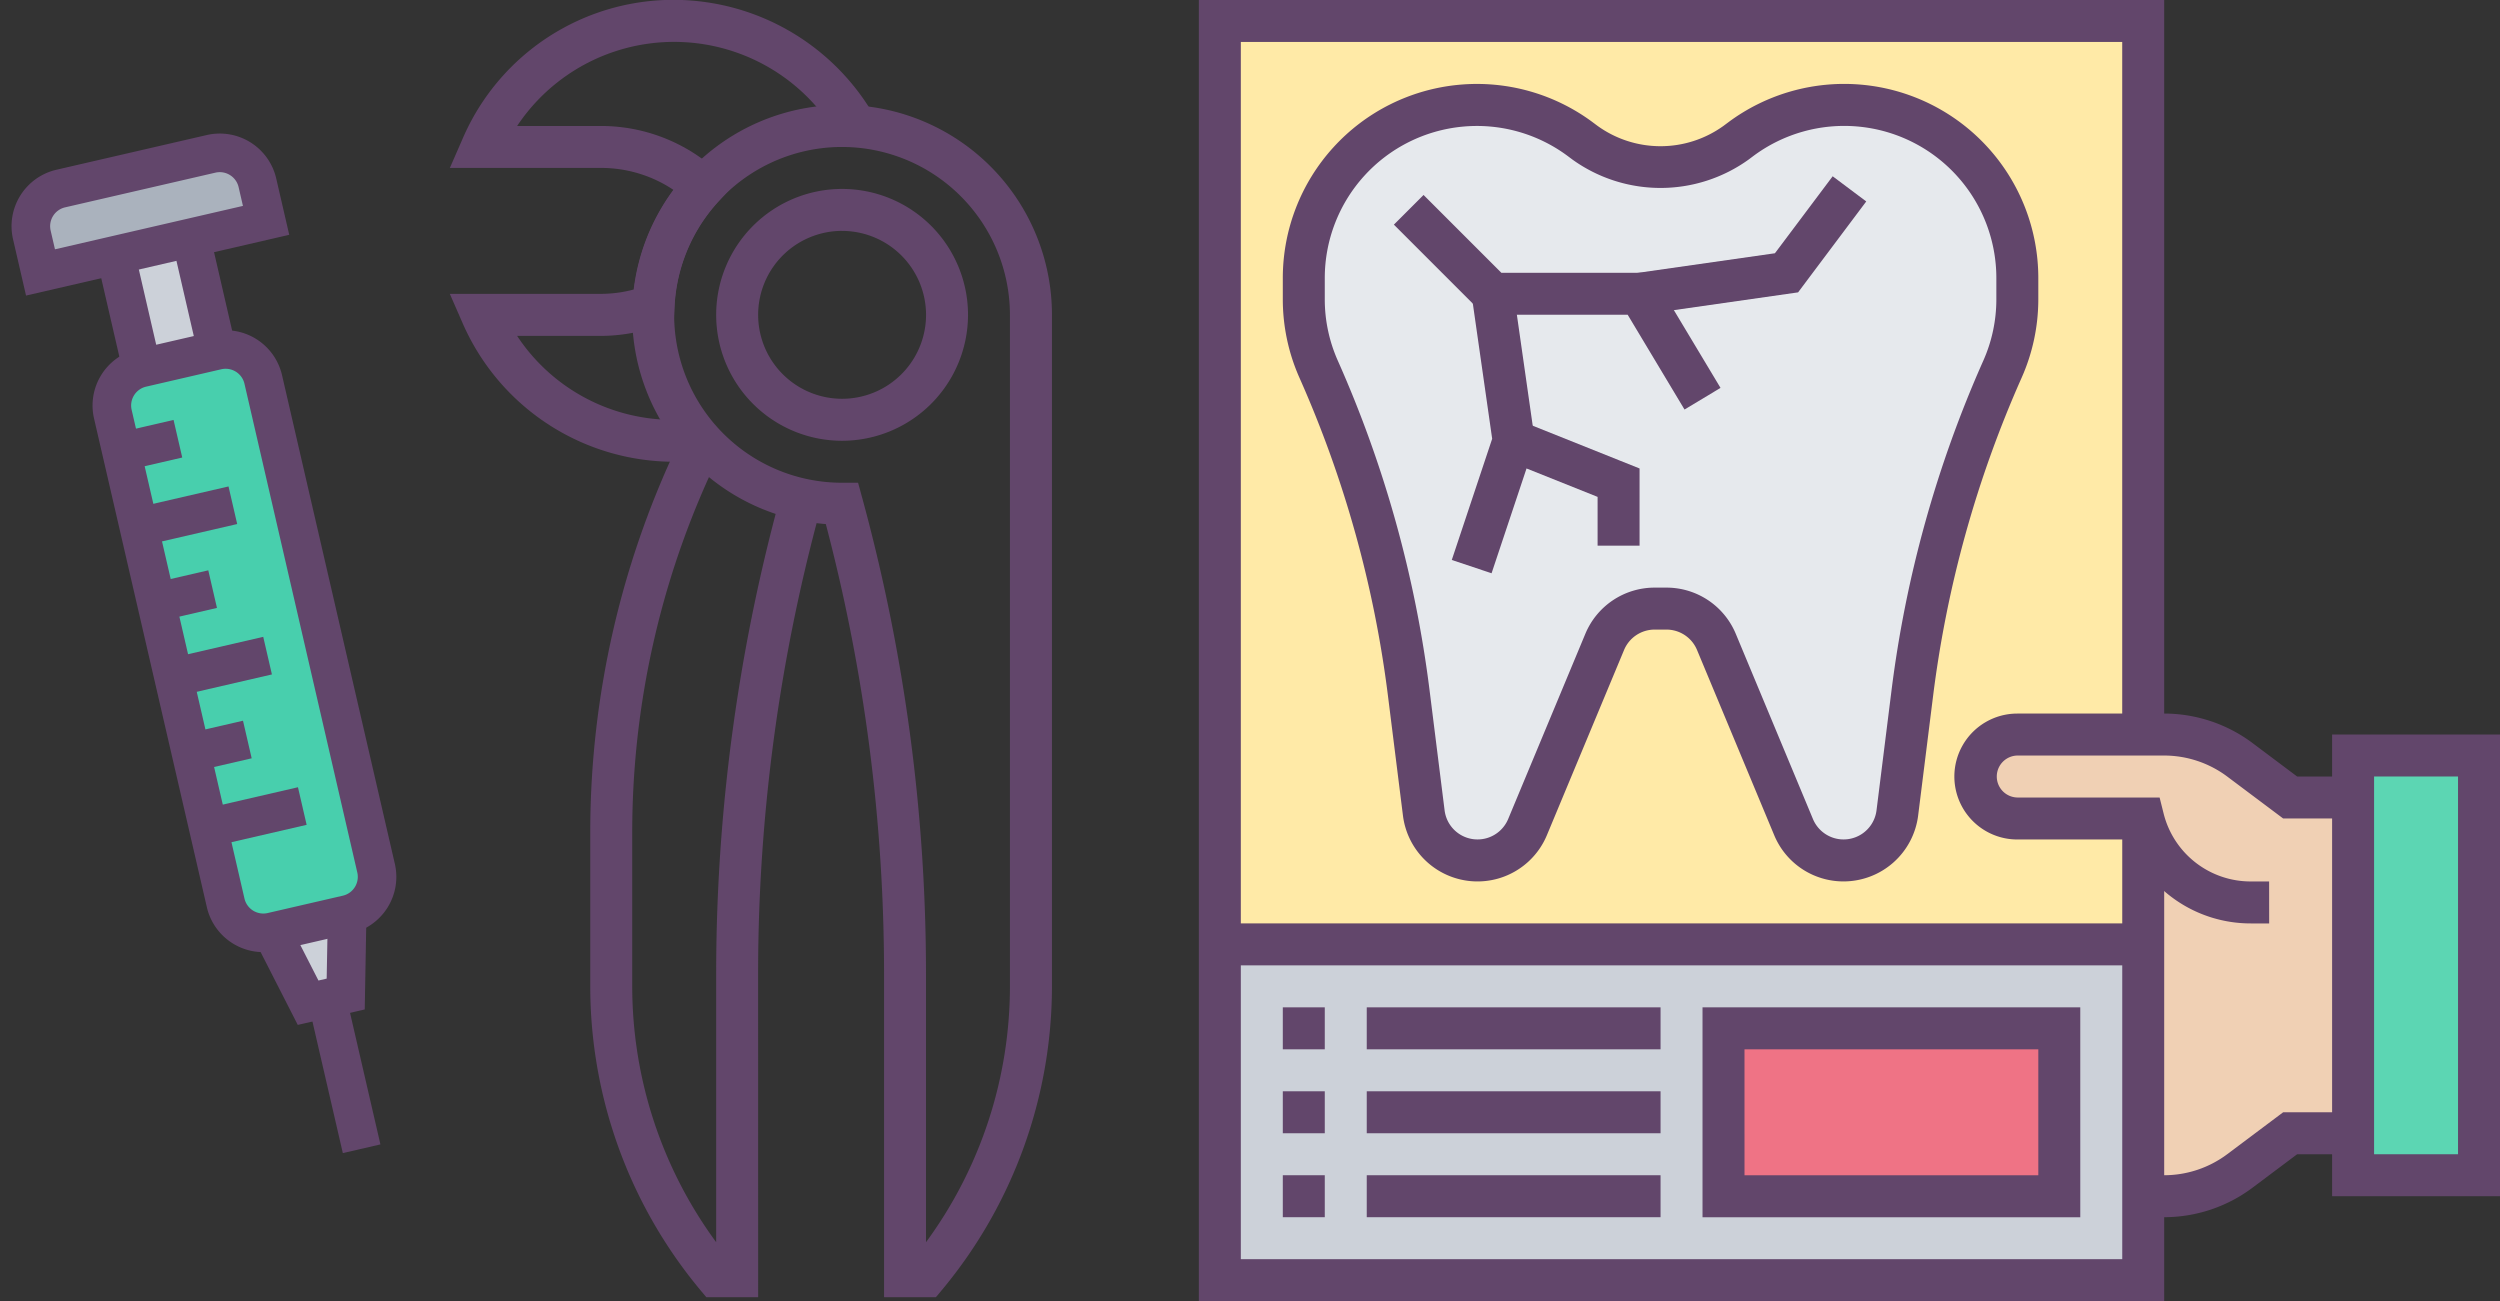<svg xmlns="http://www.w3.org/2000/svg" width="258.459" height="134.518" viewBox="0 0 258.459 134.518"><rect x="0" y="0" width="258.459" height="134.518" fill="#333333" stroke="none"/><defs><style>.a{fill:#62466b;}.b{fill:#ffeaa7;}.c{fill:#e6e9ed;}.d{fill:#5cd6b3;}.e{fill:#f0d0b4;}.f{fill:#ccd1d9;}.g{fill:#ef7385;}.h{fill:#aab2bd;}.i{fill:#48cfad;}</style></defs><g transform="translate(-648.07 -297)"><g transform="translate(722.111 316.533)"><path class="a" d="M763.018,332.039a13.018,13.018,0,1,1,13.018-13.018A13.032,13.032,0,0,1,763.018,332.039Zm0-21.7a8.679,8.679,0,1,0,8.679,8.679A8.686,8.686,0,0,0,763.018,310.342Z" transform="translate(-750 -306.003)"/></g><g transform="translate(694.578 297)"><path class="a" d="M760.5,344.738a23.868,23.868,0,0,1-21.866-14.32l-1.328-3.038H752.97a13.143,13.143,0,0,0,3.378-.458,21.7,21.7,0,0,1,4.1-10.275,13.413,13.413,0,0,0-7.474-2.285H737.31l1.328-3.04a23.721,23.721,0,0,1,25.242-14.085A23.968,23.968,0,0,1,781.2,309.013l-3.758,2.17a19.5,19.5,0,0,0-33.178-1.159h8.7a17.8,17.8,0,0,1,12.02,4.7l1.612,1.469-1.48,1.606a17.326,17.326,0,0,0-4.572,10.863l-.074,1.432-1.341.495a17.748,17.748,0,0,1-6.166,1.137h-8.7a19.329,19.329,0,0,0,18.635,8.516l.529,4.307A23.991,23.991,0,0,1,760.5,344.738Z" transform="translate(-737.31 -297)"/></g><g transform="translate(713.432 307.855)"><path class="a" d="M777.392,425.26h-5.357V391.828a182.64,182.64,0,0,0-6.021-46.5A21.7,21.7,0,1,1,789.393,323.7v69.428a49.086,49.086,0,0,1-11.349,31.353Zm-9.7-118.918a17.357,17.357,0,0,0,0,34.714h1.658l.436,1.6a187.01,187.01,0,0,1,6.585,49.173v27.745a44.728,44.728,0,0,0,8.678-26.446V323.7A17.376,17.376,0,0,0,767.7,306.342Z" transform="translate(-746 -302.003)"/></g><g transform="translate(709.093 341.708)"><path class="a" d="M761.357,407.01H756l-.651-.779A49.088,49.088,0,0,1,744,374.878V358.825a93.415,93.415,0,0,1,9.657-41.219l3.89,1.924a89.069,89.069,0,0,0-9.208,39.294v16.053a44.727,44.727,0,0,0,8.679,26.446V373.578a186.99,186.99,0,0,1,6.509-48.893l.056-.21.019-.069.26.069h4l-.076,1.07a182.54,182.54,0,0,0-6.433,48.034Z" transform="translate(-744 -317.606)"/></g><g transform="translate(772.012 297)"><g transform="translate(2.17 2.17)"><path class="b" d="M869.464,380.446v13.018H774V298h95.464v73.768H856.446a4.371,4.371,0,0,0-4.339,4.339,4.352,4.352,0,0,0,4.339,4.339Z" transform="translate(-774 -298)"/><g transform="translate(8.679 8.679)"><path class="c" d="M851.768,319.9v2.17a17.92,17.92,0,0,1-1.54,7.268,118.406,118.406,0,0,0-9.308,33.5L839.358,375.2a5.635,5.635,0,0,1-1.844,3.493,5.588,5.588,0,0,1-8.874-2.039l-7.984-19.136a5.6,5.6,0,0,0-5.164-3.45h-1.215a5.6,5.6,0,0,0-5.164,3.45l-7.984,19.136A5.594,5.594,0,0,1,790.41,375.2l-1.562-12.367a118.408,118.408,0,0,0-9.308-33.5,17.92,17.92,0,0,1-1.54-7.268V319.9a17.9,17.9,0,0,1,28.639-14.32l.434.325a13.018,13.018,0,0,0,15.621,0l.434-.325a17.9,17.9,0,0,1,28.639,14.32Z" transform="translate(-778 -302)"/></g><g transform="translate(117.16 75.937)"><path class="d" d="M841.018,333v43.393H828V333Z" transform="translate(-828 -333)"/></g><g transform="translate(78.107 73.768)"><path class="e" d="M827.357,340.679H814.339A4.352,4.352,0,0,1,810,336.339,4.371,4.371,0,0,1,814.339,332h15.187a13,13,0,0,1,7.811,2.6l5.207,3.905h6.509v34.714h-6.509l-5.207,3.905a13,13,0,0,1-7.811,2.6h-2.17V340.679Z" transform="translate(-810 -332)"/></g><g transform="translate(0 95.464)"><path class="f" d="M774,376.714V342h95.464v34.714Z" transform="translate(-774 -342)"/></g><g transform="translate(52.071 104.143)"><rect class="g" width="34.714" height="17.357"/></g></g><g transform="translate(8.679 8.679)"><path class="a" d="M834.975,383.446a7.753,7.753,0,0,1-7.173-4.782l-7.976-19.141a3.424,3.424,0,0,0-3.168-2.113h-1.211a3.424,3.424,0,0,0-3.168,2.113l-7.976,19.141a7.769,7.769,0,0,1-14.882-2.026l-1.549-12.373a116.513,116.513,0,0,0-9.145-32.876A19.982,19.982,0,0,1,777,323.236v-2.167a20.068,20.068,0,0,1,32.113-16.053l.427.319a11.137,11.137,0,0,0,13.02,0l.434-.323a20.069,20.069,0,0,1,32.113,16.053v2.167a19.985,19.985,0,0,1-1.729,8.151,116.551,116.551,0,0,0-9.147,32.876l-1.547,12.373A7.78,7.78,0,0,1,834.975,383.446Zm-19.527-30.375h1.211a7.755,7.755,0,0,1,7.173,4.782l7.976,19.141a3.431,3.431,0,0,0,6.572-.894l1.547-12.373a120.877,120.877,0,0,1,9.486-34.1,15.6,15.6,0,0,0,1.356-6.387v-2.167A15.73,15.73,0,0,0,825.6,308.485l-.44.33a15.6,15.6,0,0,1-18.219,0l-.43-.321a15.729,15.729,0,0,0-25.172,12.579v2.167a15.6,15.6,0,0,0,1.356,6.387,120.7,120.7,0,0,1,9.483,34.1l1.549,12.373a3.431,3.431,0,0,0,6.572.894l7.976-19.141A7.753,7.753,0,0,1,815.448,353.071Z" transform="translate(-777 -301)"/></g><path class="a" d="M872.8,431.518H773V297h99.8v75.937h-4.339v-71.6H777.339V427.178h91.125V381.616H872.8Z" transform="translate(-773 -297)"/><g transform="translate(78.107 73.768)"><path class="a" d="M841.545,352.7h-1.9a13.609,13.609,0,0,1-12.7-8.679H815.509a6.509,6.509,0,0,1,0-13.018H830.7a15.27,15.27,0,0,1,9.112,3.038l4.628,3.471h5.786v4.339h-7.231l-5.787-4.339a10.908,10.908,0,0,0-6.509-2.17H815.509a2.17,2.17,0,0,0,0,4.339h14.71l.412,1.645a9.273,9.273,0,0,0,9.01,7.034h1.9Z" transform="translate(-809 -331)"/></g><g transform="translate(97.634 114.991)"><path class="a" d="M820.17,360.848H818v-4.339h2.17a10.9,10.9,0,0,0,6.507-2.17L832.465,350H839.7v4.339H833.91l-4.63,3.471A15.259,15.259,0,0,1,820.17,360.848Z" transform="translate(-818 -350)"/></g><g transform="translate(117.16 75.937)"><path class="a" d="M844.357,379.732H827V332h17.357Zm-13.018-4.339h8.679V336.339h-8.679Z" transform="translate(-827 -332)"/></g><g transform="translate(2.17 95.464)"><rect class="a" width="95.464" height="4.339"/></g><g transform="translate(8.679 104.143)"><rect class="a" width="4.339" height="4.339"/></g><g transform="translate(17.357 104.143)"><rect class="a" width="30.375" height="4.339"/></g><g transform="translate(8.679 112.821)"><rect class="a" width="4.339" height="4.339"/></g><g transform="translate(17.357 112.821)"><rect class="a" width="30.375" height="4.339"/></g><g transform="translate(8.679 121.5)"><rect class="a" width="4.339" height="4.339"/></g><g transform="translate(17.357 121.5)"><rect class="a" width="30.375" height="4.339"/></g><g transform="translate(52.071 104.143)"><path class="a" d="M836.054,366.7H797V345h39.053Zm-34.714-4.339h30.375V349.339H801.339Z" transform="translate(-797 -345)"/></g><g transform="translate(20.162 20.162)"><path class="a" d="M812.341,328.47l-5.877-9.8H791.607l-9.314-9.314,3.068-3.068,8.043,8.043h15.518l7.14,11.9Z" transform="translate(-782.293 -306.293)"/></g><g transform="translate(45.255 18.226)"><path class="a" d="M794.473,319.7l-.615-4.3,14.3-2.043,5.971-7.958L817.6,308l-7.047,9.4Z" transform="translate(-793.858 -305.4)"/></g><g transform="translate(26.148 30.068)"><path class="a" d="M789.166,340.057l-4.114-1.373,4.176-12.53-2.1-14.681,4.3-.614,2.242,15.694Z" transform="translate(-785.052 -310.859)"/></g><g transform="translate(31.739 43.547)"><path class="a" d="M801.452,329.934h-4.339v-5.04l-9.484-3.793,1.61-4.03,12.213,4.886Z" transform="translate(-787.629 -317.071)"/></g></g><g transform="translate(648.07 315.896) rotate(-13)"><g transform="translate(1.996 1.996)"><g transform="translate(0 0)"><path class="h" d="M23.935,3.988v3.99H0V3.988A4,4,0,0,1,3.988,0H19.946A4,4,0,0,1,23.935,3.988Z"/></g><g transform="translate(7.978 7.978)"><rect class="f" width="7.979" height="11.968"/></g><g transform="translate(3.988 19.945)"><path class="i" d="M15.958,3.99V55.851a4,4,0,0,1-3.99,3.99H3.99A4,4,0,0,1,0,55.851V3.99A4,4,0,0,1,3.99,0h7.978A4,4,0,0,1,15.958,3.99Z" transform="translate(0 0)"/></g><g transform="translate(7.978 79.786)"><path class="f" d="M7.979,0,5.984,7.979H1.995L0,0Z"/></g></g><g transform="translate(0 0)"><path class="a" d="M27.925,11.968H0V5.984A5.99,5.99,0,0,1,5.984,0H21.941a5.99,5.99,0,0,1,5.984,5.984ZM3.99,7.98H23.935v-2A2,2,0,0,0,21.941,3.99H5.984A2,2,0,0,0,3.99,5.984Z"/><g transform="translate(7.979 9.974)"><rect class="a" width="3.989" height="11.968"/></g><g transform="translate(3.99 19.948)"><path class="a" d="M13.962,63.829H5.984A5.99,5.99,0,0,1,0,57.845V5.984A5.99,5.99,0,0,1,5.984,0h7.978a5.99,5.99,0,0,1,5.984,5.984V57.845A5.99,5.99,0,0,1,13.962,63.829ZM5.984,3.988a2,2,0,0,0-1.994,2V57.845a2,2,0,0,0,1.994,1.994h7.978a2,2,0,0,0,2-1.994V5.984a2,2,0,0,0-2-2Z" transform="translate(0 0)"/></g><g transform="translate(8.039 81.299)"><path class="a" d="M9.477,10.456H2.371L0,.966,3.869,0,5.487,6.467H6.36L7.979,0l3.869.966Z" transform="translate(0 0)"/></g><g transform="translate(11.968 89.76)"><rect class="a" width="3.989" height="15.957"/></g><g transform="translate(5.984 67.819)"><rect class="a" width="9.973" height="3.989"/></g><g transform="translate(5.984 59.84)"><rect class="a" width="5.984" height="3.989"/></g><g transform="translate(5.984 51.862)"><rect class="a" width="9.973" height="3.989"/></g><g transform="translate(5.984 43.883)"><rect class="a" width="5.984" height="3.989"/></g><g transform="translate(5.984 35.904)"><rect class="a" width="9.973" height="3.989"/></g><g transform="translate(5.984 27.926)"><rect class="a" width="5.984" height="3.989"/></g><g transform="translate(15.958 9.974)"><rect class="a" width="3.989" height="11.968"/></g></g></g></g></svg>